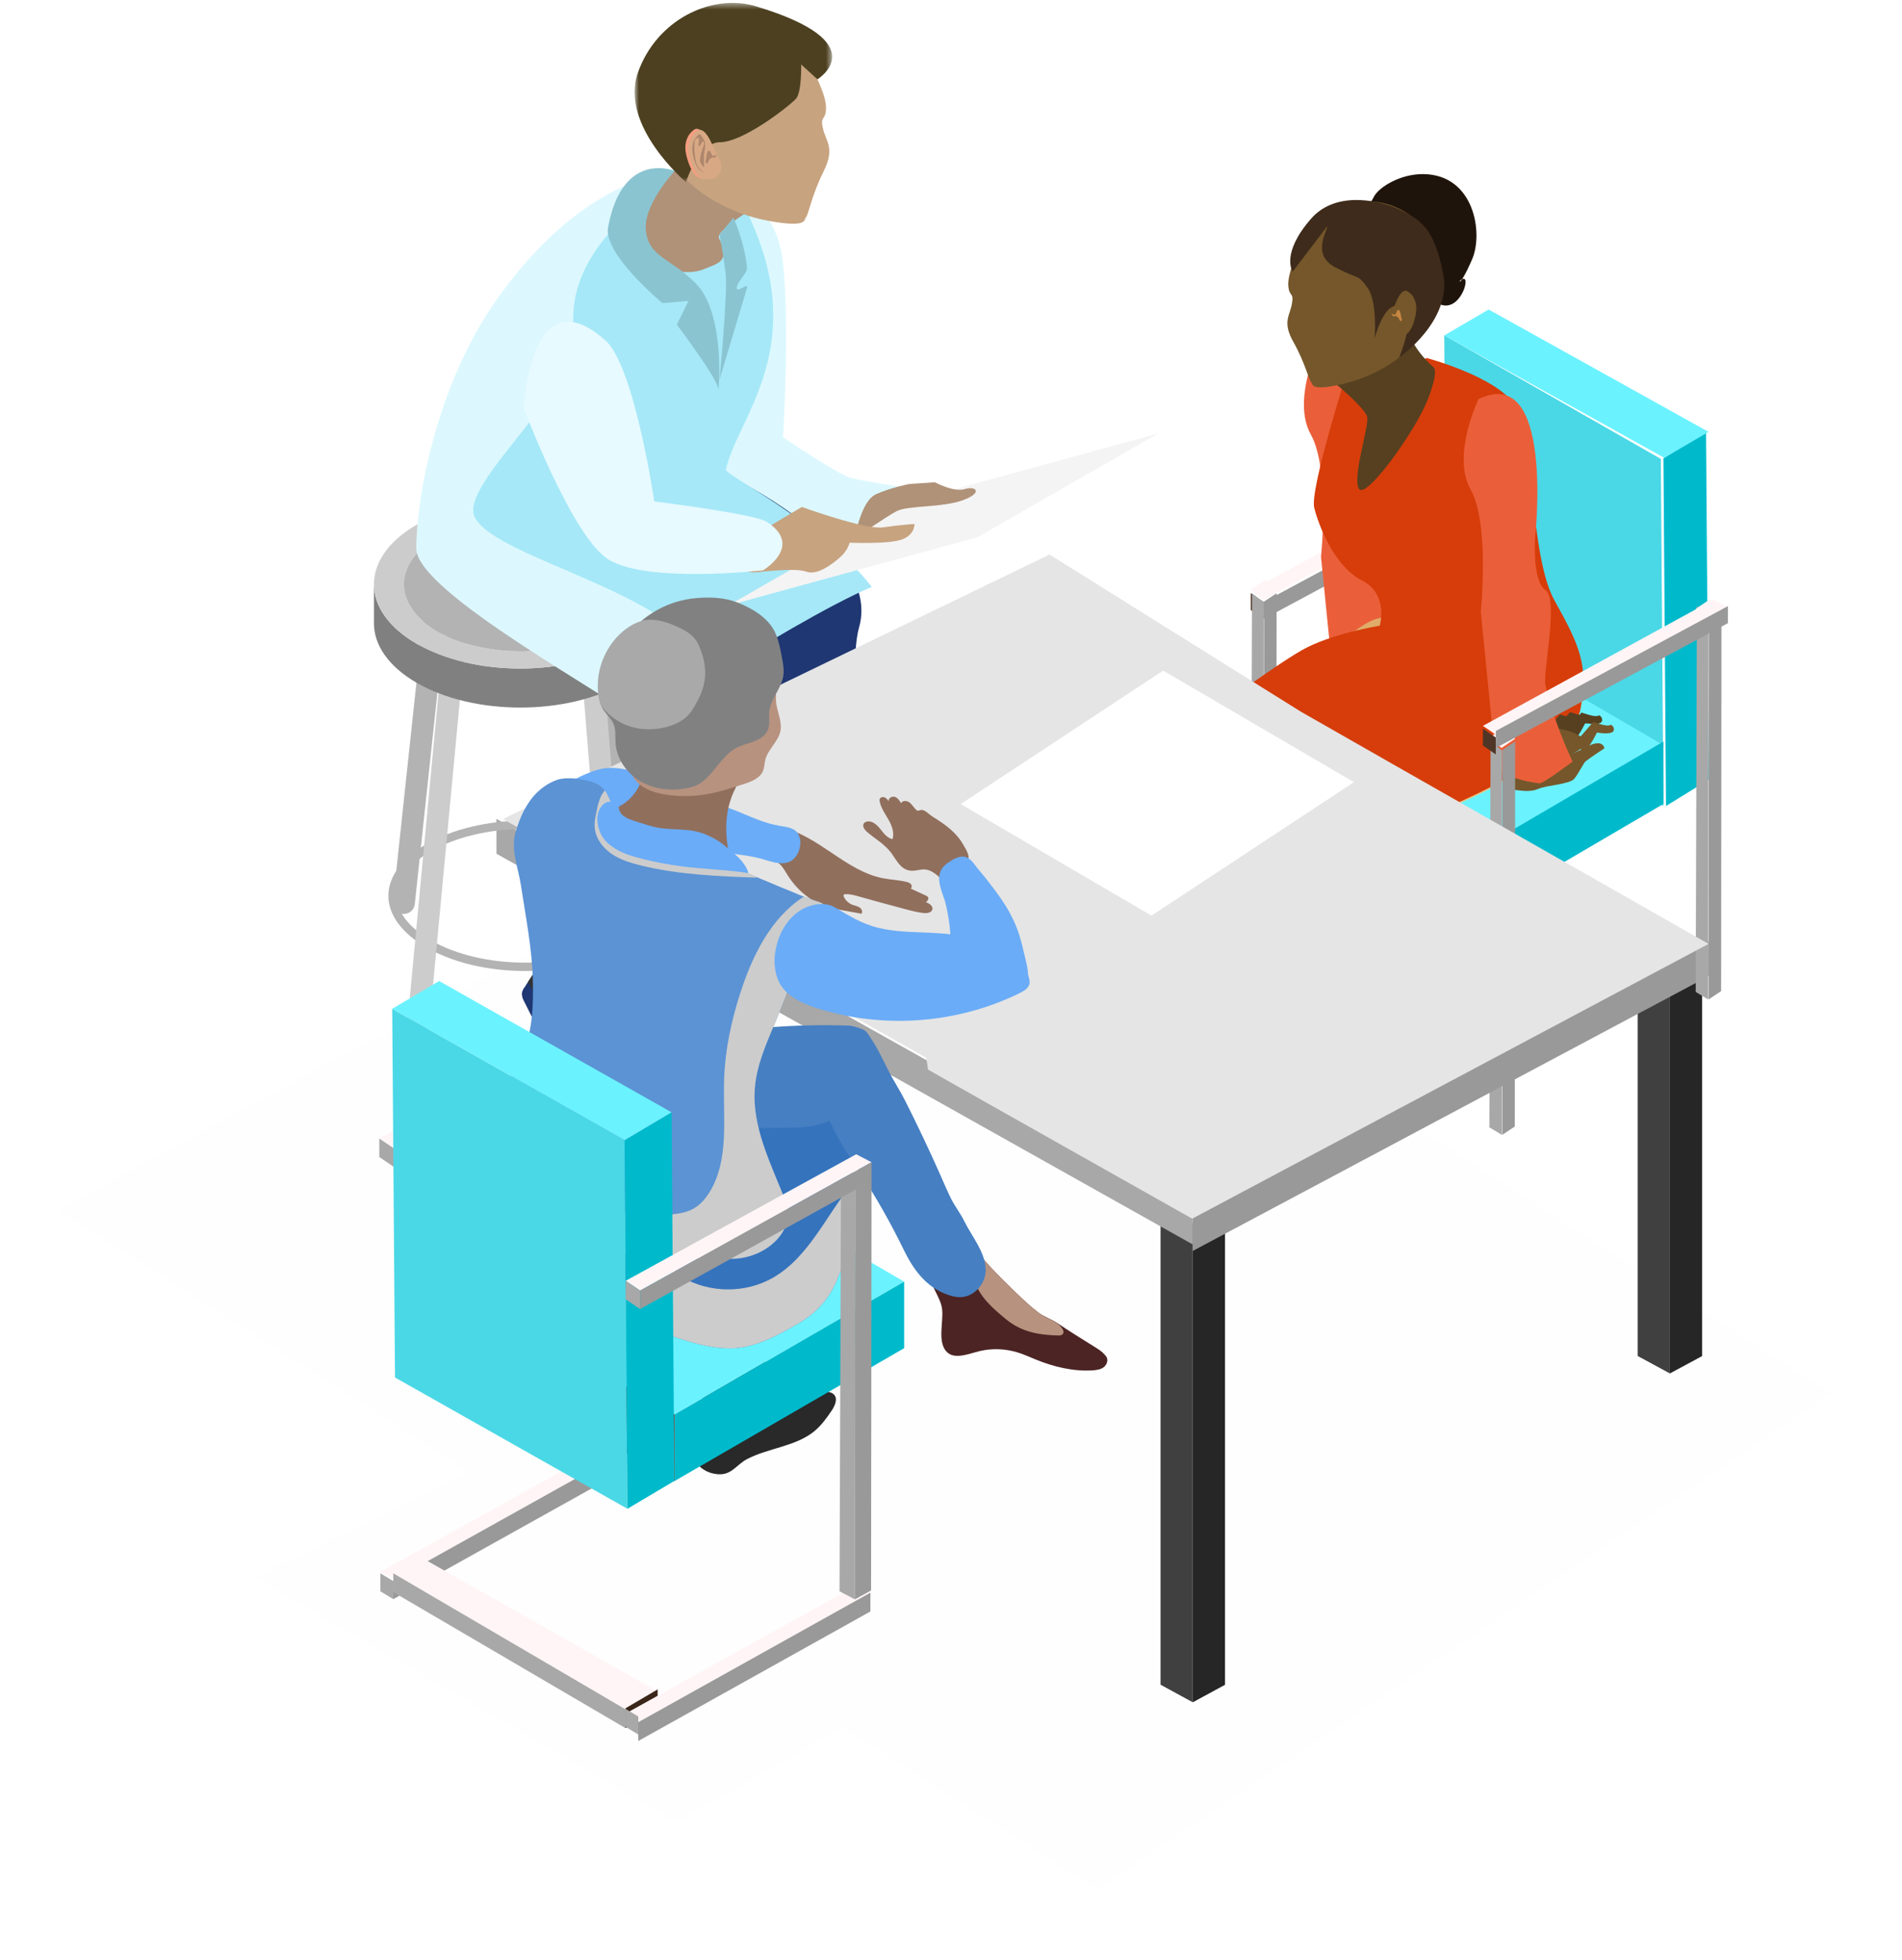 <?xml version="1.0" encoding="UTF-8"?>
<svg width="295px" height="304px" viewBox="0 0 295 304" version="1.1" xmlns="http://www.w3.org/2000/svg" xmlns:xlink="http://www.w3.org/1999/xlink">
    <title>sdm_illio</title>
    <defs>
        <filter x="-5.5%" y="-8.6%" width="110.9%" height="117.1%" filterUnits="objectBoundingBox" id="filter-1">
            <feGaussianBlur stdDeviation="5" in="SourceGraphic"></feGaussianBlur>
        </filter>
        <polygon id="path-2" points="0.831 0.454 31.467 0.454 31.467 28.241 0.831 28.241"></polygon>
    </defs>
    <g id="Page-1" stroke="none" stroke-width="1" fill="none" fill-rule="evenodd">
        <g id="SDM-p1A" transform="translate(-745, -179)">
            <g id="Group-4" transform="translate(754, 179)">
                <polygon id="Fill-1" fill="#020202" opacity="0.075" filter="url(#filter-1)" points="127.838 118 0 187.688 63.655 228.139 30.482 244.646 95.873 282.579 121.726 267.925 161.2 293 275 216.127 206.843 172.416 186.533 159.352"></polygon>
                <g id="Group-259" transform="translate(49, 0)">
                    <polygon id="Fill-1" fill="#4AD8E6" points="199.595 71.169 166 52 166.405 105.831 200 125"></polygon>
                    <polygon id="Fill-2" fill="#00BACC" points="207 120.93 200.395 125 200 71.069 206.606 67"></polygon>
                    <polygon id="Fill-3" fill="#6BF2FF" points="207 66.978 172.885 48 166 52.021 200.115 71"></polygon>
                    <polygon id="Fill-4" fill="#FFF5F6" points="138.111 93 174 73.168 171.753 72 136 91.572"></polygon>
                    <polygon id="Fill-5" fill="#4F3627" points="136 94.619 136 92 138 93.381 138 96"></polygon>
                    <polygon id="Fill-6" fill="#999999" points="138 96 174 76.642 174 74 138 93.357"></polygon>
                    <polygon id="Fill-7" fill="#A8A8A8" points="138 93.405 137.943 153 136 151.834 136.185 92"></polygon>
                    <polygon id="Fill-8" fill="#FFF5F6" points="138.121 90 136 91.437 137.879 93 140 91.563"></polygon>
                    <polygon id="Fill-9" fill="#999999" points="140 92 139.946 151.707 138 153 138.054 93.293"></polygon>
                    <polygon id="Fill-10" fill="#6BF2FF" points="166.605 135 133 115.439 166.395 96 200 115.562"></polygon>
                    <polygon id="Fill-11" fill="#00BACC" points="200 124.675 200 115 167 134.325 167 144"></polygon>
                    <polygon id="Fill-12" fill="#4AD8E6" points="167 144 133 124.635 133 115 167 134.366"></polygon>
                    <g id="Group-47" transform="translate(122, 26)">
                        <path d="M24.539,27.381 C24.539,27.381 20.321,36.071 23.309,41.392 C26.297,46.712 24.891,60.369 24.891,60.369 L27.351,85.022 C27.351,85.022 30.515,86.618 34.03,86.973 C34.554,87.026 39.126,83.603 39.126,83.603 C39.126,83.603 35.083,73.848 34.908,71.72 C34.732,69.592 37.017,58.418 34.908,56.999 C32.798,55.581 33.326,48.664 33.326,48.664 C33.326,48.664 36.313,21.705 24.539,27.381" id="Fill-13" fill="#EA5F39"></path>
                        <path d="M30.158,71.85 C30.158,71.85 0.799,85.586 0.604,93.434 C0.409,101.283 7.41,106.581 9.354,109.721 C11.299,112.86 15.187,122.475 15.382,124.241 C15.576,126.007 11.092,134.665 10.131,136.603 C9.159,138.565 6.482,141.059 7.799,143.863 C9.548,147.591 11.882,146.414 15.77,143.078 C19.659,139.742 17.714,135.229 20.63,133.659 C23.548,132.09 25.881,129.931 22.77,125.811 C20.809,123.213 20.437,120.513 21.214,116.785 C21.992,113.057 22.964,103.441 20.048,99.517 C17.131,95.593 15.77,95.2 15.77,95.2 C15.77,95.2 47.463,85.193 42.796,78.718 C38.13,72.242 37.158,66.552 30.158,71.85" id="Fill-15" fill="#E0AC69"></path>
                        <path d="M42.019,78.521 C42.019,78.521 16.937,94.416 16.743,102.264 C16.548,110.113 22.381,115.738 24.325,118.878 C26.269,122.017 29.316,134.118 29.51,135.883 C29.705,137.65 25.869,146.242 24.909,148.18 C23.936,150.142 19.464,151.712 22.381,152.693 C25.298,153.675 26.853,154.852 30.741,151.516 C34.63,148.18 33.853,144.059 36.769,142.489 C39.685,140.92 40.658,138.893 37.547,133.79 C35.85,131.009 36.575,129.343 37.352,125.614 C38.13,121.886 39.102,112.271 36.186,108.347 C33.269,104.422 31.908,104.03 31.908,104.03 C31.908,104.03 63.602,94.023 58.935,87.548 C54.268,81.072 49.018,73.223 42.019,78.521" id="Fill-17" fill="#F1C27D"></path>
                        <path d="M39.477,30.928 L41.235,29.509 C41.235,29.509 51.955,32.347 54.942,36.781 C57.93,41.215 57.227,60.192 61.093,67.108 C64.96,74.026 66.443,77.24 65.136,83.958 C63.203,93.886 31.909,104.03 31.909,104.03 C31.909,104.03 30.496,98.907 22.763,94.651 C15.031,90.395 4.902,86.652 4.902,86.652 C4.902,86.652 17.092,77.583 21.933,74.826 C26.458,72.249 34,71.04 34,71.04 C34,71.04 35.433,66.128 31.215,64 C26.997,61.872 24.54,55.581 23.836,52.743 C23.133,49.905 28.933,31.637 28.933,31.637 L39.477,30.928 Z" id="Fill-19" fill="#D63D0A"></path>
                        <path d="M59.35,87.789 L61.969,84.788 C61.969,84.788 64.093,85.574 64.518,85.289 C64.943,85.002 65.58,86.145 64.801,86.432 C64.023,86.717 62.535,86.432 62.535,86.432 C62.535,86.432 61.615,88.36 60.836,89.075 C60.058,89.79 59.35,87.789 59.35,87.789" id="Fill-21" fill="#564020"></path>
                        <path d="M60.907,87.431 L63.527,84.431 C63.527,84.431 65.65,85.217 66.075,84.931 C66.5,84.646 67.137,85.788 66.358,86.074 C65.58,86.36 64.093,86.074 64.093,86.074 C64.093,86.074 63.173,88.004 62.394,88.718 C61.615,89.432 60.907,87.431 60.907,87.431" id="Fill-23" fill="#564020"></path>
                        <path d="M62.677,87.503 L65.297,84.502 C65.297,84.502 67.42,85.288 67.845,85.003 C68.27,84.716 68.907,85.859 68.128,86.146 C67.35,86.431 65.864,86.146 65.864,86.146 C65.864,86.146 64.943,88.075 64.164,88.79 C63.385,89.504 62.677,87.503 62.677,87.503" id="Fill-25" fill="#564020"></path>
                        <path d="M54.535,92.005 C54.535,92.005 53.119,96.292 54.393,96.434 C55.668,96.577 57.301,96.92 58.576,96.349 C59.85,95.776 63.461,95.634 64.169,94.777 C64.877,93.919 65.589,92.344 65.939,92.061 C66.647,91.49 68.841,90.06 68.841,90.06 C68.841,90.06 68.688,88.398 65.926,89.899 C64.976,90.415 63.729,90.963 63.729,90.963 C63.729,90.963 66.004,89.932 66.004,89.075 C66.004,88.218 61.403,86.145 60.057,87.432 C57.857,89.535 54.535,92.005 54.535,92.005" id="Fill-27" fill="#75572B"></path>
                        <g id="Fill-30" transform="translate(30.215, 0.046)" fill="#1F140B">
                            <path d="M1.321,6.252 C1.321,6.252 2.107,6.036 2.851,4.515 C3.595,2.992 6.984,0.889 10.614,0.955 C18.478,1.1 19.853,10.129 18.12,14.146 C15.897,19.295 15.779,17.243 16.803,17.195 C17.827,17.146 16.091,22.486 13.05,21.112 C10.008,19.738 15.383,13.725 8.096,10.209 C0.81,6.692 0.785,6.278 0.785,6.278 L1.321,6.252 Z" id="Fill-29"></path>
                        </g>
                        <path d="M27.375,33.698 C27.375,33.698 31.704,37.309 32.049,38.644 C32.396,39.98 29.676,48.107 30.778,49.813 C31.88,51.519 39.528,40.838 41.42,36.019 C43.312,31.202 42.299,30.92 42.299,30.92 C42.299,30.92 39.28,28.368 38.541,25.52 C37.802,22.671 27.375,33.698 27.375,33.698" id="Fill-31" fill="#564020"></path>
                        <path d="M43.372,16.023 C43.037,9.726 37.708,4.895 31.469,5.233 C26.928,5.479 23.159,8.395 21.57,12.392 C21.567,12.395 19.705,16.233 19.809,18.198 C19.914,20.163 20.71,19.177 20.386,21.079 C20.063,22.981 18.839,23.903 20.619,27.062 C22.4,30.22 23.01,32.941 23.352,33.251 C23.695,33.562 23.068,34.809 28.515,33.486 C33.961,32.164 37.623,29.224 39.226,27.424 C40.022,26.531 40.73,24.818 41.244,23.32 C42.708,21.277 43.516,18.736 43.372,16.023" id="Fill-33" fill="#75572B"></path>
                        <path d="M25.854,9.089 C25.893,9.82 23.311,13.483 27.133,15.478 C30.955,17.472 30.566,16.463 32.113,18.639 C33.661,20.815 33.214,26.45 33.214,26.45 C33.214,26.45 34.789,20.249 37.318,21.629 C39.846,23.009 36.992,29.466 36.992,29.466 C36.992,29.466 45.232,23.784 43.845,16.519 C42.456,9.256 40.248,8.143 37.48,6.698 C34.711,5.253 27.404,3.281 23.36,7.903 C18.587,13.355 20.487,16.131 20.487,16.131 L25.854,9.089 Z" id="Fill-35" fill="#3E2B1B"></path>
                        <path d="M36.63,20.628 C36.652,20.562 37.449,18.622 38.336,19.184 C39.224,19.745 39.844,20.865 39.626,22.436 C39.407,24.007 38.693,25.958 37.642,25.989 C36.502,26.023 36.213,26.179 35.672,25.378 C35.113,24.55 35.365,23.617 35.365,23.617 L36.63,20.628 Z" id="Fill-37" fill="#75572B"></path>
                        <path d="M37.474,21.067 C37.474,21.067 37.842,21.985 37.98,22.386 C38.119,22.786 38.272,23.451 38.068,23.782 C37.866,24.114 37.672,24.335 37.672,24.335 C37.672,24.335 37.654,22.698 37.493,22.085 C37.332,21.471 37.264,20.925 37.514,20.458 C37.764,19.991 37.959,19.394 38.399,19.914 C38.839,20.434 39.205,21.016 39.145,22.003 C39.084,22.99 38.812,24.045 38.382,24.512 C37.953,24.979 37.364,25.215 37.364,25.215 C37.364,25.215 38.54,24.656 38.729,23.524 C38.918,22.392 38.95,20.651 38.601,20.366 C38.254,20.081 38.203,20.021 38.184,20.445 C38.166,20.867 38.424,21.491 38.117,21.297 C37.809,21.102 37.755,20.514 37.581,20.762 C37.407,21.009 37.474,21.067 37.474,21.067" id="Fill-39" fill="#75572B"></path>
                        <path d="M37.307,22.945 C37.307,22.945 37.123,22.03 36.934,22.065 C36.743,22.101 36.705,22.107 36.594,22.421 C36.483,22.736 36.469,22.853 36.179,22.778 C35.89,22.704 35.683,22.462 35.945,22.869 C36.207,23.277 36.262,22.833 36.687,23.104 C37.113,23.373 36.987,23.775 37.27,23.791 C37.554,23.808 37.367,23.186 37.27,23.008 L37.307,22.945 Z" id="Fill-41" fill="#C68642"></path>
                        <path d="M49.319,35.894 C49.319,35.894 45.101,44.584 48.088,49.905 C51.076,55.225 49.67,68.882 49.67,68.882 L52.13,93.535 C52.13,93.535 55.294,95.131 58.808,95.486 C59.333,95.539 63.905,92.116 63.905,92.116 C62.572,89.31 60.35,83.676 59.688,80.233 C59.284,78.137 61.796,66.932 59.688,65.512 C57.578,64.094 58.106,57.177 58.106,57.177 C58.106,57.177 61.093,30.219 49.319,35.894" id="Fill-43" fill="#EA5F39"></path>
                        <path d="M64.498,88.964 L67.118,85.963 C67.118,85.963 69.241,86.749 69.666,86.464 C70.091,86.178 70.729,87.32 69.95,87.607 C69.171,87.892 67.685,87.607 67.685,87.607 C67.685,87.607 66.764,89.536 65.985,90.25 C65.206,90.965 64.498,88.964 64.498,88.964" id="Fill-45" fill="#75572B"></path>
                    </g>
                    <polygon id="Fill-48" fill="#FFF5F6" points="122.248 147 156 128.178 153.752 127 120 145.822"></polygon>
                    <polygon id="Fill-49" fill="#A8A8A8" points="120 148.795 120 146 122 147.205 122 150"></polygon>
                    <polygon id="Fill-50" fill="#999999" points="122 150 156 131.661 156 129 122 147.338"></polygon>
                    <polygon id="Fill-51" fill="#FFF5F6" points="185.11 151 151 131.58 155.89 129 190 148.42"></polygon>
                    <polygon id="Fill-52" fill="#3B2619" points="190 150.551 190 148 185 150.449 185 153"></polygon>
                    <polygon id="Fill-53" fill="#A8A8A8" points="185 153 151 133.674 151 131 185 150.326"></polygon>
                    <polygon id="Fill-54" fill="#FFF5F6" points="158.248 168 192 149.178 189.752 148 156 166.822"></polygon>
                    <polygon id="Fill-55" fill="#A8A8A8" points="156 169.795 156 167 158 168.205 158 171"></polygon>
                    <polygon id="Fill-56" fill="#999999" points="158 171 192 152.661 192 150 158 168.338"></polygon>
                    <polygon id="Fill-57" fill="#A8A8A8" points="175 116.405 174.943 176 173 174.834 173.185 115"></polygon>
                    <polygon id="Fill-58" fill="#FFF5F6" points="175.121 113 173 114.436 174.879 116 177 114.564"></polygon>
                    <polygon id="Fill-59" fill="#999999" points="177 115 176.946 174.707 175 176 175.054 116.292"></polygon>
                    <polygon id="Fill-60" fill="#FFF5F6" points="127.514 189 123 186.493 127.486 184 132 186.508"></polygon>
                    <polygon id="Fill-61" fill="#262626" points="132 261.29 132 187 127 189.709 127 264"></polygon>
                    <polygon id="Fill-62" fill="#404040" points="127 264 122 261.275 122 187 127 189.725"></polygon>
                    <polygon id="Fill-63" fill="#FFF5F6" points="200.514 150 196 147.493 200.485 145 205 147.508"></polygon>
                    <polygon id="Fill-64" fill="#262626" points="206 210.309 206 147 201 149.692 201 213"></polygon>
                    <polygon id="Fill-65" fill="#404040" points="201 213 196 210.293 196 147 201 149.707"></polygon>
                    <polygon id="Fill-66" fill="#999999" points="207 146 207 151.393 127 194 127 188.607"></polygon>
                    <polygon id="Fill-67" fill="#A8A8A8" points="19 127 19 132.401 127 193 127 187.599"></polygon>
                    <polygon id="Fill-68" fill="#A8A8A8" points="207 95.405 206.943 155 205 153.834 205.185 94"></polygon>
                    <polygon id="Fill-69" fill="#FFF5F6" points="205 94.436 206.879 96 209 94.564 207.121 93"></polygon>
                    <polygon id="Fill-70" fill="#999999" points="207.054 95.292 207 155 208.946 153.708 209 94"></polygon>
                    <g id="Group-164">
                        <path d="M4.643,141.733 C4.582,141.733 4.522,141.73 4.46,141.723 C3.526,141.624 2.85,140.788 2.949,139.856 L9.123,82.194 C9.223,81.262 10.062,80.592 10.995,80.688 C11.929,80.786 12.605,81.622 12.506,82.553 L6.332,140.216 C6.239,141.087 5.502,141.733 4.643,141.733" id="Fill-71" fill="#B3B3B3"></path>
                        <path d="M40.764,142.586 C39.913,142.586 39.178,141.95 39.077,141.086 L32.236,82.655 C32.128,81.725 32.796,80.882 33.729,80.774 C34.644,80.654 35.505,81.33 35.615,82.262 L42.456,140.693 C42.565,141.623 41.897,142.466 40.963,142.574 C40.897,142.583 40.83,142.586 40.764,142.586" id="Fill-73" fill="#B3B3B3"></path>
                        <path d="M23.502,128.561 C17.918,128.561 12.707,129.79 8.829,132.02 C5.415,133.985 3.537,136.438 3.537,138.926 C3.537,141.413 5.415,143.866 8.829,145.83 C12.705,148.063 17.918,149.292 23.502,149.292 C29.088,149.292 34.299,148.063 38.173,145.83 C41.587,143.866 43.467,141.415 43.467,138.926 C43.467,136.44 41.587,133.987 38.173,132.02 C34.297,129.79 29.086,128.561 23.502,128.561 M23.502,150.589 C17.692,150.589 12.25,149.299 8.178,146.955 C4.345,144.748 2.236,141.897 2.236,138.926 C2.236,135.953 4.345,133.102 8.178,130.896 C12.252,128.553 17.694,127.263 23.502,127.263 C29.313,127.263 34.752,128.553 38.824,130.896 C42.657,133.105 44.769,135.956 44.769,138.926 C44.769,141.897 42.657,144.748 38.824,146.955 C34.755,149.299 29.313,150.589 23.502,150.589" id="Fill-75" fill="#B3B3B3"></path>
                        <path d="M6.654,162.972 C6.601,162.972 6.549,162.97 6.493,162.966 C5.558,162.878 4.87,162.049 4.959,161.116 L10.808,99.031 C10.894,98.098 11.705,97.404 12.66,97.501 C13.596,97.588 14.283,98.415 14.195,99.349 L8.346,161.434 C8.264,162.313 7.522,162.972 6.654,162.972" id="Fill-77" fill="#CCCCCC"></path>
                        <path d="M38.575,163.423 C37.697,163.423 36.953,162.75 36.881,161.863 L31.806,98.874 C31.73,97.941 32.429,97.122 33.364,97.047 C34.305,96.96 35.122,97.668 35.196,98.602 L40.272,161.59 C40.348,162.525 39.649,163.341 38.713,163.417 C38.667,163.42 38.621,163.423 38.575,163.423" id="Fill-79" fill="#CCCCCC"></path>
                        <path d="M38.757,99.849 C29.891,104.953 15.516,104.953 6.65,99.849 C2.216,97.297 0,93.952 0,90.607 L0,96.663 C0,100.008 2.216,103.352 6.65,105.905 C15.516,111.009 29.891,111.009 38.757,105.905 C43.19,103.352 45.408,100.008 45.408,96.663 L45.408,90.607 C45.408,93.952 43.19,97.297 38.757,99.849" id="Fill-81" fill="#808080"></path>
                        <path d="M35.476,97.96 C28.423,102.021 16.986,102.021 9.931,97.96 C2.877,93.899 2.877,87.315 9.931,83.254 C16.985,79.194 28.422,79.194 35.476,83.255 C42.531,87.315 42.531,93.899 35.476,97.96 M38.757,81.365 C29.891,76.261 15.516,76.261 6.65,81.365 C2.216,83.918 0,87.263 0,90.607 C0,93.952 2.216,97.297 6.65,99.849 C15.516,104.953 29.891,104.953 38.757,99.849 C43.19,97.297 45.408,93.952 45.408,90.607 C45.408,87.263 43.19,83.918 38.757,81.365" id="Fill-83" fill="#CCCCCC"></path>
                        <path d="M35.476,83.255 C28.422,79.193 16.985,79.193 9.931,83.255 C2.877,87.315 2.877,93.9 9.931,97.96 C16.986,102.021 28.423,102.021 35.476,97.96 C42.531,93.9 42.531,87.315 35.476,83.255" id="Fill-85" fill="#B3B3B3"></path>
                        <polygon id="Fill-87" fill="#0F4466" points="30.644 157.4 30.202 158.07 24.514 157.737 25.534 156.193"></polygon>
                        <path d="M23.569,152.821 C23.317,153.243 24.821,151.871 25.158,152.54 L25.534,156.193 L24.515,157.738 L23.224,155.174 C22.932,154.593 22.884,154.072 23.039,153.669 C23.156,153.365 23.384,153.048 23.569,152.821" id="Fill-89" fill="#1F3772"></path>
                        <path d="M24.802,150.909 L23.53,152.834 C23.559,152.852 25.649,156.147 26.045,158.005 C26.43,159.824 27.981,166.603 29.909,169.33 C32.712,173.294 40.41,174.511 41.122,173.825 C41.788,173.184 40.238,171.321 39.486,169.831 C38.544,167.956 37.693,163.131 37.739,161.481 C37.786,159.831 37.744,156.263 36.106,156.168 C34.467,156.072 30.189,156.525 30.189,156.525 C30.189,156.525 27.684,151.84 27.757,150.368 C27.831,148.897 33.439,155.485 33.439,155.485 C33.439,155.485 25.981,149.122 24.802,150.909" id="Fill-91" fill="#1F3772"></path>
                        <path d="M24.801,150.91 L23.881,152.304 C23.895,152.313 24.463,153.201 25.062,154.312 C25.619,155.349 26.204,156.579 26.395,157.476 C26.515,158.037 26.7,159.107 26.97,160.387 C27.577,163.257 28.835,166.982 30.26,168.8 C32.94,172.22 38.29,172.602 40.09,173.19 C40.664,173.377 41.285,173.093 41.507,172.533 C42.03,171.207 41.119,170.423 40.511,169.213 C39.962,168.124 38.422,166.655 38.094,164.775 C37.857,163.42 37.721,162.173 37.74,161.481 C37.767,160.446 37.762,158.654 37.349,157.441 C37.105,156.721 36.715,156.204 36.105,156.169 C35.898,156.156 35.65,156.152 35.372,156.155 C35.225,156.157 35.07,156.162 34.907,156.167 C32.971,156.231 30.188,156.526 30.188,156.526 C30.188,156.526 27.683,151.841 27.757,150.369 C27.819,149.152 33.175,156.069 33.372,155.629 C33.413,155.537 33.439,155.485 33.439,155.485 C33.439,155.485 27.48,148.044 26.344,149.136 C25.767,149.69 25.198,150.308 24.801,150.91" id="Fill-93" fill="#333333"></path>
                        <path d="M26.345,149.136 C26.324,149.242 26.308,149.349 26.299,149.457 C26.166,150.935 25.715,153.324 25.063,154.313 C25.619,155.348 26.204,156.58 26.395,157.476 C26.514,158.037 26.7,159.106 26.97,160.387 C28.367,160.423 30.151,160.744 31.042,162.022 C32.63,164.298 35.001,164.535 35.836,164.363 C36.672,164.192 36.722,163.569 36.722,163.569 C36.722,163.569 36.513,157.016 35.647,156.447 C35.583,156.406 35.49,156.305 35.373,156.156 C35.224,156.158 35.07,156.161 34.907,156.167 C32.971,156.231 30.189,156.525 30.189,156.525 C30.189,156.525 27.683,151.841 27.757,150.369 C27.819,149.152 33.176,156.068 33.371,155.629 C33.413,155.537 33.439,155.486 33.439,155.486 C33.439,155.486 27.48,148.045 26.345,149.136" id="Fill-95" fill="#1F3772"></path>
                        <path d="M36.82,157.951 C36.82,157.951 37.284,163.125 37.478,164.064 C37.574,164.534 37.846,164.713 38.093,164.775 C37.858,163.42 37.722,162.173 37.739,161.481 C37.768,160.446 37.762,158.654 37.349,157.441 C37.028,157.669 36.82,157.951 36.82,157.951" id="Fill-97" fill="#1F3772"></path>
                        <path d="M35.491,163.523 C35.618,163.565 37.644,163.698 37.644,163.698 C37.715,163.702 37.779,163.682 37.832,163.635 C37.886,163.589 37.914,163.529 37.92,163.458 C37.929,163.317 37.834,163.243 37.804,163.224 C37.681,163.184 35.648,163.049 35.648,163.049 C35.506,163.04 35.382,163.147 35.373,163.29 C35.364,163.425 35.452,163.498 35.491,163.523" id="Fill-99" fill="#1F3772"></path>
                        <path d="M35.509,161.891 C35.632,161.932 37.664,162.063 37.664,162.063 C37.805,162.071 37.93,161.965 37.938,161.824 C37.948,161.688 37.86,161.616 37.823,161.591 C37.692,161.549 35.666,161.417 35.666,161.417 C35.525,161.409 35.401,161.516 35.391,161.656 C35.383,161.797 35.479,161.872 35.509,161.891" id="Fill-101" fill="#1F3772"></path>
                        <path d="M35.528,160.256 C35.657,160.297 37.682,160.431 37.682,160.431 C37.822,160.44 37.946,160.334 37.956,160.193 C37.965,160.053 37.878,159.981 37.84,159.956 C37.713,159.914 35.685,159.781 35.685,159.781 C35.545,159.772 35.419,159.879 35.411,160.02 C35.401,160.158 35.489,160.23 35.528,160.256" id="Fill-103" fill="#1F3772"></path>
                        <path d="M35.545,158.623 C35.672,158.663 37.699,158.798 37.699,158.798 C37.77,158.803 37.833,158.782 37.887,158.735 C37.94,158.689 37.97,158.629 37.974,158.558 C37.983,158.421 37.898,158.351 37.861,158.326 C37.728,158.284 35.702,158.149 35.702,158.149 C35.561,158.139 35.437,158.247 35.428,158.39 C35.419,158.529 35.515,158.604 35.545,158.623" id="Fill-105" fill="#1F3772"></path>
                        <path d="M56.84,34.561 L56.84,31.131 C56.84,31.131 62.397,31.395 63.455,40.893 C64.514,50.391 63.455,67.804 63.455,67.804 C63.455,67.804 71.922,73.608 74.039,74.136 C76.157,74.663 81.449,75.455 81.449,75.455 C81.449,75.455 77.744,77.302 76.421,78.886 C75.098,80.468 75.098,82.975 75.098,82.975 C75.098,82.975 60.28,81.524 55.782,79.413 C51.284,77.302 46.256,70.442 49.167,58.306 C52.077,46.169 56.84,34.561 56.84,34.561" id="Fill-107" fill="#DCF8FE"></path>
                        <polygon id="Fill-109" fill="#0F4466" points="70.841 146.802 70.841 147.623 65.784 150.534 65.784 148.639"></polygon>
                        <path d="M62.197,146.857 C62.22,147.36 62.732,145.34 63.398,145.725 L65.785,148.64 L65.785,150.534 L63.232,149.065 C62.654,148.733 62.318,148.313 62.222,147.88 C62.151,147.555 62.167,147.157 62.197,146.857" id="Fill-111" fill="#1F3772"></path>
                        <path d="M62.171,144.528 L62.171,146.89 C62.207,146.89 64.572,148.64 66.363,148.977 C68.24,149.331 73.849,155.976 76.954,157.428 C86.715,161.992 87.699,157.55 87.624,157.139 C87.332,155.534 85.205,153.329 83.719,152.475 C81.853,151.4 80.114,147.747 79.22,146.308 C78.329,144.87 76.277,141.839 74.82,142.679 C73.363,143.517 69.957,146.308 69.957,146.308 C69.957,146.308 65.165,143.707 64.396,142.405 C63.628,141.103 63.374,139.185 63.374,139.185 C63.374,139.185 62.171,142.335 62.171,144.528" id="Fill-113" fill="#1F3772"></path>
                        <path d="M62.172,144.528 L62.172,146.239 C62.19,146.239 63.176,146.679 64.318,147.295 C65.38,147.868 66.97,147.445 67.64,148.105 C68.06,148.518 69.08,149.831 70.035,150.774 C72.176,152.89 74.778,155.838 76.954,156.777 C84.294,159.943 86.526,159.485 87.241,156.758 C87.657,155.18 84.786,152.101 83.301,151.247 C82.216,150.621 82.358,150.402 81.014,148.977 C80.047,147.95 79.596,146.911 79.22,146.309 C78.661,145.406 77.644,143.876 76.604,143.07 C75.987,142.591 75.363,142.366 74.82,142.679 C74.636,142.786 74.421,142.921 74.185,143.08 C74.06,143.165 73.93,143.255 73.793,143.351 C72.172,144.493 69.957,146.309 69.957,146.309 C69.957,146.309 65.165,143.707 64.396,142.405 C63.762,141.328 63.478,139.833 63.398,139.347 C63.381,139.245 63.374,139.186 63.374,139.186 C63.374,139.186 62.846,140.57 62.49,142.143 C62.309,142.943 62.172,143.79 62.172,144.528" id="Fill-115" fill="#333333"></path>
                        <path d="M62.49,142.143 C62.532,142.245 62.58,142.347 62.633,142.444 C63.354,143.784 64.318,146.081 64.318,147.296 C65.381,147.869 66.983,147.431 67.64,148.106 C68.092,148.568 69.133,149.913 70.035,150.774 C71.251,150.02 72.309,149.942 73.793,150.534 C76.439,151.592 78.603,150.462 79.22,149.845 C79.84,149.229 79.531,148.668 79.531,148.668 C79.531,148.668 75.649,143.176 74.584,143.176 C74.507,143.176 74.371,143.143 74.185,143.08 C74.06,143.165 73.929,143.256 73.793,143.351 C72.172,144.494 69.957,146.309 69.957,146.309 C69.957,146.309 65.165,143.706 64.396,142.405 C63.762,141.329 63.478,139.834 63.398,139.346 C63.381,139.245 63.374,139.186 63.374,139.186 C63.374,139.186 62.846,140.571 62.49,142.143" id="Fill-117" fill="#1F3772"></path>
                        <path d="M76.439,143.804 C76.439,143.804 79.76,147.972 80.457,148.668 C80.805,149.015 81.139,149.016 81.386,148.929 C80.419,147.903 79.596,146.911 79.221,146.309 C78.66,145.407 77.644,143.876 76.604,143.069 C76.458,143.446 76.439,143.804 76.439,143.804" id="Fill-119" fill="#1F3772"></path>
                        <path d="M78.45,149.321 C78.582,149.284 80.392,148.26 80.392,148.26 C80.456,148.225 80.498,148.171 80.517,148.101 C80.537,148.031 80.528,147.963 80.493,147.9 C80.421,147.773 80.298,147.765 80.263,147.765 C80.133,147.8 78.317,148.827 78.317,148.827 C78.191,148.898 78.146,149.059 78.218,149.186 C78.286,149.308 78.403,149.321 78.45,149.321" id="Fill-121" fill="#1F3772"></path>
                        <path d="M77.544,147.913 C77.672,147.878 79.486,146.849 79.486,146.849 C79.612,146.777 79.657,146.617 79.585,146.491 C79.516,146.369 79.4,146.356 79.354,146.356 C79.219,146.394 77.41,147.419 77.41,147.419 C77.283,147.492 77.239,147.653 77.31,147.778 C77.382,147.904 77.507,147.913 77.544,147.913" id="Fill-123" fill="#1F3772"></path>
                        <path d="M76.635,146.503 C76.769,146.466 78.579,145.443 78.579,145.443 C78.703,145.372 78.749,145.21 78.678,145.084 C78.607,144.96 78.492,144.947 78.445,144.947 C78.314,144.983 76.502,146.008 76.502,146.008 C76.376,146.079 76.33,146.241 76.402,146.367 C76.472,146.49 76.588,146.503 76.635,146.503" id="Fill-125" fill="#1F3772"></path>
                        <path d="M75.728,145.095 C75.859,145.059 77.671,144.035 77.671,144.035 C77.734,143.999 77.776,143.946 77.795,143.876 C77.814,143.805 77.806,143.738 77.769,143.675 C77.701,143.552 77.588,143.539 77.543,143.539 C77.495,143.539 77.449,143.552 77.405,143.578 L75.595,144.601 C75.467,144.673 75.424,144.834 75.495,144.962 C75.566,145.086 75.691,145.095 75.728,145.095" id="Fill-127" fill="#1F3772"></path>
                        <path d="M45.552,69.669 C45.232,69.096 79.552,82.386 75.23,97.354 C72.938,105.294 77.276,142.266 77.276,142.266 C77.276,142.266 72.241,147.443 68.347,145.444 C60.367,141.349 62.227,137.066 62.227,137.066 C62.227,137.066 53.808,117.713 56.263,108.786 C57.155,105.548 54.441,102.446 53.697,95.309 C51.178,71.09 22.013,92.416 25.685,78.758 C27.179,73.198 45.552,69.669 45.552,69.669" id="Fill-129" fill="#1F3772"></path>
                        <path d="M42.002,68.006 C42.002,68.006 40.889,77.177 42.408,77.089 C43.925,77.001 52.49,75.649 52.49,75.649 C52.49,75.649 72.019,108.449 58.174,121.128 C52.128,126.664 38.238,157.93 38.238,157.93 C38.238,157.93 28.443,157.251 25.915,153.685 C20.737,146.378 32.935,126.406 39.249,119.619 C41.539,117.157 49.906,103.521 49.906,103.521 C49.906,103.521 26.746,75.832 36.33,65.408 C40.231,61.167 42.002,68.006 42.002,68.006" id="Fill-131" fill="#1F3772"></path>
                        <path d="M41.89,112.392 C52.124,113.584 55.5,100.958 55.5,100.958 L31.676,84.584 L49.454,61.444 L49.454,60.252 C49.454,60.252 48.873,59.609 47.872,58.546 C44.934,55.487 43.66,50.193 38.913,47.489 C32.585,43.85 46.62,26.61 46.653,26.513 C45.684,26.9 32.356,27.403 18.87,46.697 C9.741,59.757 6.566,77.133 6.566,85.085 C6.566,91.938 37.732,108.489 41.89,112.392" id="Fill-133" fill="#DCF8FE"></path>
                        <path d="M31.032,51.322 C32.198,60.266 12.786,75.21 15.695,80.336 C19.473,86.995 48.21,92.016 52.97,104.718 C58.885,100.807 70.794,93.715 77.215,91.022 C69.112,80.653 54.415,73.748 54.591,72.817 C56.27,65.122 66.895,54.612 59.109,35.686 C53.938,23.117 53.128,26.791 46.379,29.174 C39.63,31.524 29.644,40.673 31.032,51.322" id="Fill-135" fill="#A6E8F7"></path>
                        <path d="M61.368,30.803 C61.368,30.803 52.828,35.567 53.52,36.946 C55.322,40.542 53.52,40.798 50.943,41.826 C48.824,42.671 43.304,42.386 39.867,37.717 C36.429,33.047 40.104,31.994 40.897,29.754 C41.522,27.986 46.828,28.439 46.828,25.149 C46.828,21.859 61.368,30.803 61.368,30.803" id="Fill-137" fill="#B09278"></path>
                        <path d="M43.369,15.657 C43.369,8.61 49.099,2.896 56.166,2.896 C61.311,2.896 65.742,5.924 67.775,10.288 C67.78,10.29 70.114,14.461 70.114,16.661 C70.114,18.859 69.156,17.807 69.634,19.91 C70.114,22.013 71.552,22.968 69.731,26.6 C67.909,30.233 67.384,33.307 67.016,33.674 C66.648,34.041 67.43,35.394 61.199,34.247 C54.969,33.1 50.655,30.042 48.737,28.13 C47.785,27.181 46.88,25.311 46.21,23.67 C44.435,21.48 43.369,18.693 43.369,15.657" id="Fill-139" fill="#C7A37F"></path>
                        <g id="Group-143" transform="translate(39.596, 0)">
                            <mask id="mask-3" fill="white">
                                <use xlink:href="#path-2"></use>
                            </mask>
                            <g id="Clip-142"></g>
                            <path d="M29.19,12.301 C29.19,12.301 38.443,6.625 19.638,0.974 C12.837,-1.07 4.26,3.01 1.348,11.249 C-1.565,19.486 8.795,28.241 8.795,28.241 C8.795,28.241 10.734,22.059 14.072,22.059 C17.466,22.059 24.171,17.002 25.82,15.358 C26.774,14.407 26.665,9.998 26.665,9.998 L29.19,12.301 Z" id="Fill-141" fill="#4C4020" mask="url(#mask-3)"></path>
                        </g>
                        <path d="M51.67,21.612 C51.641,21.541 50.624,19.424 49.655,20.105 C48.687,20.785 48.055,22.072 48.395,23.812 C48.736,25.552 49.66,27.687 50.849,27.656 C52.038,27.625 52.404,27.781 53.037,26.856 C53.67,25.93 53.278,24.871 53.278,24.871 L51.67,21.612 Z" id="Fill-144" fill="#F69D81"></path>
                        <path d="M52.154,21.773 C52.125,21.703 51.108,19.586 50.14,20.265 C49.171,20.946 48.539,22.233 48.879,23.974 C49.22,25.713 50.144,27.849 51.333,27.818 C52.522,27.786 52.888,27.942 53.522,27.017 C54.154,26.092 53.762,25.033 53.762,25.033 L52.154,21.773 Z" id="Fill-146" fill="#D8A884"></path>
                        <path d="M51.227,22.315 C51.227,22.315 50.868,23.362 50.734,23.817 C50.601,24.273 50.469,25.023 50.718,25.38 C50.968,25.739 51.2,25.975 51.2,25.975 C51.2,25.975 51.122,24.146 51.267,23.452 C51.411,22.758 51.456,22.143 51.145,21.637 C50.835,21.131 50.579,20.478 50.113,21.084 C49.648,21.691 49.269,22.362 49.396,23.461 C49.524,24.559 49.895,25.72 50.409,26.215 C50.921,26.71 51.601,26.937 51.601,26.937 C51.601,26.937 50.239,26.385 49.957,25.133 C49.676,23.88 49.535,21.939 49.911,21.601 C50.288,21.263 50.341,21.192 50.388,21.663 C50.433,22.134 50.18,22.845 50.516,22.61 C50.852,22.374 50.877,21.715 51.088,21.981 C51.299,22.246 51.227,22.315 51.227,22.315" id="Fill-148" fill="#AD866C"></path>
                        <path d="M51.529,24.401 C51.529,24.401 51.682,23.369 51.898,23.397 C52.114,23.426 52.159,23.429 52.302,23.772 C52.446,24.117 52.47,24.248 52.793,24.147 C53.115,24.046 53.334,23.764 53.062,24.234 C52.792,24.705 52.703,24.212 52.238,24.54 C51.774,24.867 51.94,25.307 51.622,25.343 C51.302,25.379 51.475,24.673 51.574,24.469 L51.529,24.401 Z" id="Fill-150" fill="#AD866C"></path>
                        <polygon id="Fill-152" fill="#F4F4F4" points="93.633 83.302 55.032 93.872 83.081 77.779 121.681 67.208"></polygon>
                        <path d="M83.036,75.06 L87.005,74.796 C87.005,74.796 89.916,76.378 91.636,75.851 C93.356,75.323 94.547,76.378 91.371,77.566 C88.196,78.754 82.772,78.358 81.051,79.281 C79.331,80.204 74.569,83.502 74.569,83.502 C74.569,83.502 75.495,77.698 77.877,76.642 C80.258,75.587 83.036,75.06 83.036,75.06" id="Fill-154" fill="#B09278"></path>
                        <path d="M56.84,84.294 L66.366,78.621 C66.366,78.621 76.157,82.183 78.935,81.787 C81.713,81.391 83.83,81.26 83.83,81.26 C83.83,81.26 83.962,82.843 81.978,83.634 C79.993,84.426 73.775,84.162 73.775,84.162 C73.775,84.162 73.511,85.349 72.319,86.405 C71.129,87.46 68.747,89.307 67.027,88.648 C65.308,87.988 59.354,88.779 58.957,88.779 C58.56,88.779 53.533,88.252 56.84,84.294" id="Fill-156" fill="#C7A37F"></path>
                        <path d="M23.236,63.319 C23.236,63.319 30.38,82.315 35.936,86.471 C41.493,90.626 60.346,88.449 60.346,88.449 C60.346,88.449 66.697,84.689 60.942,80.93 C59.064,79.703 43.478,77.764 43.478,77.764 C43.478,77.764 40.4,56.829 35.936,52.832 C24.228,42.343 23.236,63.319 23.236,63.319" id="Fill-158" fill="#E7FAFF"></path>
                        <path d="M46.653,26.514 C46.653,26.514 38.57,23.097 36.307,35.257 C35.535,39.396 44.743,47.01 44.743,47.01 L48.786,46.666 L46.98,50.348 C46.98,50.348 53.398,58.849 53.398,60.329 C53.398,61.808 54.725,48.742 49.895,43.924 C45.984,40.025 42.699,39.901 42.182,35.852 C41.666,31.803 46.653,26.514 46.653,26.514" id="Fill-160" fill="#8BC4D1"></path>
                        <path d="M53.607,36.4 L55.746,33.761 C55.746,33.761 57.452,37.344 57.865,41.497 C57.949,42.349 56.316,43.735 56.267,44.609 C56.215,45.535 58.131,43.718 57.868,44.609 C56.142,50.439 53.607,58.843 53.607,58.843 C53.607,58.843 54.891,45.254 54.547,42.445 C54.203,39.635 53.607,36.4 53.607,36.4" id="Fill-162" fill="#8BC4D1"></path>
                    </g>
                    <path d="M207,146.383 L126.91,189 L96.104,171.634 L85.94,165.885 L85.672,164.03 C85.649,164.055 85.649,164.03 85.624,164.03 L79.74,160.708 L20,127.016 L104.783,86 L143.71,110.339 L157.18,118.028 L207,146.383 Z" id="Fill-165" fill="#E5E5E5"></path>
                    <polygon id="Fill-167" fill="#FFFFFF" points="120.593 142 91 124.699 122.408 104 152 121.301"></polygon>
                    <polygon id="Fill-168" fill="#FFF5F6" points="172 112.572 174.111 114 210 94.168 207.754 93"></polygon>
                    <polygon id="Fill-169" fill="#4F3627" points="172 115.619 172 113 174 114.381 174 117"></polygon>
                    <polygon id="Fill-170" fill="#999999" points="174 113.357 174 116 210 96.642 210 94"></polygon>
                    <polygon id="Fill-171" fill="#FFF5F6" points="1 243.762 3.374 245 39 225.236 36.626 224"></polygon>
                    <polygon id="Fill-172" fill="#A8A8A8" points="1 246.795 3 248 3 245.207 1 244"></polygon>
                    <polygon id="Fill-173" fill="#999999" points="3 248 39 227.915 39 225 3 245.085"></polygon>
                    <polygon id="Fill-174" fill="#FFF5F6" points="38.86 265 3 244.697 8.14 242 44 262.303"></polygon>
                    <polygon id="Fill-175" fill="#3B2619" points="44 265.061 44 262 39 264.939 39 268"></polygon>
                    <polygon id="Fill-176" fill="#A8A8A8" points="39 268 3 246.917 3 244 39 265.084"></polygon>
                    <polygon id="Fill-177" fill="#FFF5F6" points="41.374 267 77 247.237 74.626 246 39 265.763"></polygon>
                    <polygon id="Fill-178" fill="#A8A8A8" points="39 267.794 41 269 41 266.206 39 265"></polygon>
                    <polygon id="Fill-179" fill="#999999" points="41 267.085 41 270 77 249.916 77 247"></polygon>
                    <g id="Group-258" transform="translate(0, 92)">
                        <path d="M71.047,126.686 C70.263,127.857 69.429,129.011 68.36,129.915 C65.423,132.358 61.217,132.524 57.846,134.298 C56.328,135.101 55.56,136.606 53.724,136.64 C52.256,136.673 50.554,135.92 49.87,134.549 C49.669,134.148 49.619,133.696 49.636,133.244 C49.653,131.688 50.32,130.216 50.738,128.71 C50.904,128.125 51.021,127.54 51.089,126.954 C51.305,125.331 51.239,123.709 51.355,122.052 C51.455,120.798 51.239,120.38 52.474,120.045 C53.675,119.71 54.926,119.576 56.128,119.225 C57.646,118.79 59.282,118.105 60.884,118.105 C60.466,118.105 60.851,121.45 60.884,121.751 C60.917,122.153 60.951,122.538 61,122.939 C61.017,123.174 61.034,123.407 61.067,123.641 C61.252,124.946 61.718,125.064 62.987,124.896 C64.222,124.746 65.106,124.328 66.224,123.927 C66.775,123.726 67.476,123.641 68.177,123.641 C68.878,123.641 69.578,123.709 70.163,123.809 C70.596,123.876 71.063,123.96 71.363,124.294 C71.964,124.929 71.514,125.95 71.047,126.686" id="Fill-180" fill="#292929"></path>
                        <path d="M68.177,123.642 C68.16,123.91 68.06,124.177 67.909,124.377 C67.676,124.713 67.343,124.963 67.008,125.181 C64.756,126.636 62.036,127.305 59.366,127.088 C59.148,127.071 58.931,127.038 58.765,126.887 L58.397,125.449 C58.114,125.08 58.464,124.562 58.831,124.277 C59.482,123.725 60.216,123.273 61.001,122.939 C61.017,123.173 61.034,123.408 61.067,123.642 C61.252,124.947 61.718,125.063 62.987,124.896 C64.222,124.746 65.106,124.327 66.224,123.926 C66.775,123.725 67.476,123.642 68.177,123.642" id="Fill-182" fill="#FFCEB3"></path>
                        <path d="M61.279,124.694 C61.276,124.768 61.262,124.847 61.23,124.939 C61.087,125.35 60.499,125.908 60.181,126.208 C59.37,126.976 58.314,127.48 57.226,127.702 C55.537,128.045 53.777,127.768 52.131,127.262 C51.902,127.191 51.663,127.11 51.498,126.935 C51.322,126.747 51.259,126.482 51.208,126.23 C50.795,124.212 50.426,121.838 51.24,119.873 C51.358,119.589 51.546,119.318 51.822,119.183 C51.957,119.118 52.107,119.087 52.256,119.072 C52.803,119.016 53.35,119.149 53.897,119.195 C56.349,119.397 58.482,118.105 60.884,118.105 C60.416,118.105 61.034,123.189 61.085,123.776 C61.119,124.22 61.29,124.408 61.279,124.694" id="Fill-184" fill="#292929"></path>
                        <polygon id="Fill-186" fill="#6BF2FF" points="46.625 127.373 10.791 106.634 46.401 86.024 82.235 106.763"></polygon>
                        <polygon id="Fill-188" fill="#00BACC" points="82.235 117.081 82.235 106.762 46.624 127.373 46.624 137.69"></polygon>
                        <polygon id="Fill-190" fill="#4F3627" points="46.625 137.69 10.791 116.952 10.791 106.633 46.625 127.372"></polygon>
                        <polygon id="Fill-192" fill="#4F3627" points="36.535 70.454 36.465 134.036 34.083 132.791 34.31 68.954"></polygon>
                        <polygon id="Fill-194" fill="#60412F" points="36.821 67.578 34.31 68.954 36.535 70.454 39.046 69.077"></polygon>
                        <polygon id="Fill-196" fill="#3B2619" points="39.046 69.077 38.977 132.66 36.466 134.036 36.535 70.453"></polygon>
                        <polygon id="Fill-198" fill="#FFF5F6" points="3.068 86.086 39.046 66.248 36.666 65.01 0.832 84.573"></polygon>
                        <polygon id="Fill-200" fill="#A8A8A8" points="0.832 87.442 0.832 84.573 3.068 86.086 3.068 88.954"></polygon>
                        <polygon id="Fill-202" fill="#3B2619" points="3.068 88.955 39.046 69.117 39.046 66.248 3.068 86.086"></polygon>
                        <path d="M85.625,47.911 C85.838,47.724 86.073,47.455 85.964,47.192 C85.899,47.034 85.732,46.95 85.576,46.878 C84.799,46.521 84.023,46.163 83.247,45.804 C83.463,45.661 83.448,45.313 83.28,45.114 C83.112,44.915 82.848,44.832 82.595,44.769 C81.392,44.47 80.139,44.436 78.923,44.199 C73.122,43.064 68.948,37.544 63.165,36.331 C62.948,36.285 62.703,36.25 62.52,36.379 C62.381,36.477 62.315,36.649 62.257,36.809 C61.784,38.114 61.311,39.418 60.838,40.722 L61.343,41.396 C61.976,41.32 62.599,41.658 63.045,42.116 C63.49,42.574 63.796,43.146 64.136,43.687 C65.523,45.904 67.603,47.731 70.08,48.562 C70.969,48.86 71.896,49.028 72.82,49.195 C73.753,49.364 74.687,49.533 75.621,49.702 C75.845,49.395 75.637,48.938 75.319,48.729 C75.003,48.52 74.611,48.469 74.255,48.338 C73.667,48.123 73.169,47.672 72.893,47.108 C72.843,47.004 72.802,46.874 72.866,46.778 C72.926,46.688 73.05,46.671 73.158,46.669 C73.864,46.652 74.556,46.846 75.237,47.038 C77.613,47.705 79.994,48.355 82.379,48.99 C83.329,49.242 84.284,49.493 85.261,49.598 C85.8,49.655 86.51,49.547 86.617,49.014 C86.722,48.485 86.124,48.113 85.625,47.911" id="Fill-204" fill="#916F5D"></path>
                        <path d="M66,37.797 C65.947,37.632 65.88,37.472 65.796,37.323 C65.271,36.387 64.019,36.252 62.962,36.083 C60.487,35.688 58.225,34.557 55.917,33.641 C54.749,33.177 53.569,32.877 52.369,32.524 C51.145,32.165 49.948,31.506 48.778,30.969 C45.428,29.428 42.063,27.759 38.417,27.225 C37.549,27.098 36.662,27.036 35.792,27.15 C34.911,27.264 34.061,27.556 33.238,27.89 C31.532,28.584 29.906,29.471 28.4,30.53 L28.736,33.305 C31.353,34.761 34.289,35.521 37.188,36.268 C43.518,37.896 49.861,39.528 56.324,40.486 C57.591,40.674 58.865,40.837 60.098,41.183 C61.5,41.576 62.993,42.205 64.352,41.683 C65.733,41.152 66.444,39.222 66,37.797" id="Fill-206" fill="#6AACF7"></path>
                        <path d="M58.246,24.252 C55.183,24.31 52.226,25.295 49.24,25.981 C46.96,26.505 44.64,26.857 42.306,27.036 C42.175,27.045 42.034,27.059 41.936,27.148 C41.819,27.251 41.802,27.423 41.787,27.579 C41.528,30.284 39.519,32.737 36.924,33.522 C36.815,33.555 36.694,33.593 36.637,33.692 C36.596,33.763 36.597,33.85 36.599,33.932 C36.638,35.256 36.695,36.644 37.355,37.792 C37.911,38.758 38.841,39.452 39.804,40.012 C42.207,41.412 44.939,42.15 47.675,42.644 C50.334,43.124 53.154,43.374 55.675,42.397 C54.281,38.431 54.158,33.864 56.116,30.145 C56.509,29.397 57.055,28.637 57.871,28.428 L57.883,28.259 C58.328,26.98 58.454,25.591 58.246,24.252" id="Fill-208" fill="#916F5D"></path>
                        <path d="M62.425,17.281 C62.258,16.182 62.366,15.055 62.482,13.955 C62.651,12.347 62.821,10.741 62.991,9.134 C61.719,9.151 60.77,9.742 59.657,10.213 C58.562,10.678 57.618,11.17 56.75,12.009 C55.547,13.172 54.647,14.604 53.684,15.972 C52.385,17.819 50.921,19.598 49.042,20.846 C47.539,21.842 45.825,22.463 44.224,23.291 C42.622,24.12 41.07,25.23 40.268,26.848 C40.117,27.154 39.991,27.489 40.015,27.831 C40.037,28.126 40.169,28.402 40.326,28.653 C41.323,30.238 43.281,30.912 45.126,31.209 C47.144,31.532 49.212,31.54 51.232,31.229 C53.322,30.908 55.345,30.253 57.356,29.6 C58.557,29.21 59.899,28.692 60.362,27.515 C60.568,26.989 60.56,26.404 60.693,25.854 C61.112,24.131 62.863,22.915 63.08,21.155 C63.214,20.063 62.788,18.874 62.532,17.824 C62.488,17.644 62.453,17.463 62.425,17.281" id="Fill-210" fill="#B7927F"></path>
                        <path d="M63.513,12.688 C63.294,14.44 61.959,15.898 61.475,17.602 C61.378,17.869 61.329,18.137 61.304,18.429 C61.232,19.352 61.45,20.302 61.11,21.177 C60.77,22.029 59.946,22.587 59.072,22.928 C58.223,23.269 57.301,23.463 56.452,23.853 C54.559,24.777 53.419,26.698 52.012,28.256 C51.453,28.84 50.847,29.398 50.143,29.739 C49.658,29.983 49.148,30.104 48.614,30.226 C46.188,30.712 43.592,30.445 41.432,29.228 C39.272,28.012 37.671,25.774 37.477,23.318 C37.404,22.296 37.55,21.201 37.161,20.277 C36.822,19.45 36.093,18.842 35.608,18.112 C35.414,17.82 35.269,17.528 35.172,17.212 C35.147,17.139 35.099,17.066 35.075,16.969 C34.613,15.194 35.318,13.174 36.045,11.521 C36.118,11.35 36.19,11.18 36.264,11.034 C37.234,8.942 38.69,7.094 40.291,5.415 C40.655,5.026 41.043,4.661 41.456,4.32 C43.882,2.253 46.916,0.988 50.143,0.745 C52.253,0.574 54.413,0.672 56.403,1.45 C58.66,2.326 61.184,3.834 62.227,6.096 C62.324,6.34 62.421,6.559 62.518,6.801 C62.907,7.92 63.125,9.137 63.343,10.304 C63.488,11.107 63.61,11.885 63.513,12.688" id="Fill-212" fill="#818182"></path>
                        <path d="M50.871,15.169 C50.725,15.607 50.531,16.02 50.313,16.458 C49.876,17.285 49.439,18.113 48.833,18.817 C46.988,20.837 43.349,21.42 40.777,20.934 C39.102,20.618 37.525,19.79 36.264,18.623 C35.754,18.137 35.414,17.699 35.172,17.212 C35.147,17.14 35.098,17.066 35.075,16.969 C34.783,16.239 34.735,15.461 34.711,14.44 C34.686,12.226 35.39,9.988 36.627,8.139 C37.331,7.094 38.205,6.169 39.224,5.439 C39.903,4.953 40.656,4.539 41.456,4.32 C41.577,4.272 41.674,4.247 41.796,4.223 C43.567,3.859 45.387,4.442 47.037,5.196 C48.128,5.683 49.221,6.291 49.925,7.264 C50.143,7.555 50.313,7.848 50.434,8.188 C51.477,10.645 51.695,12.858 50.871,15.169" id="Fill-214" fill="#A9A9AA"></path>
                        <path d="M71.981,106.142 C70.623,109.498 68.585,111.736 65.43,113.487 C62.348,115.239 58.976,117.088 55.335,117.111 C51.889,117.136 48.468,116.018 45.29,114.849 C43.858,114.314 42.378,113.925 41.044,113.196 C40.194,112.733 39.418,112.149 38.738,111.469 C37.307,110.083 36.24,108.282 35.608,106.385 C34.686,103.563 34.637,100.498 35.026,97.531 C35.463,94.418 36.578,91.109 39.248,89.431 L45.847,91.815 C45.824,91.596 45.824,91.377 45.824,91.134 C48.032,90.768 50.216,90.111 52.205,89.09 C54.195,88.044 55.821,86.998 56.816,84.955 C57.616,83.301 58.15,81.379 59.679,80.212 C61.548,78.777 64.192,79.069 66.522,79.506 C68.099,79.799 69.725,80.139 71.108,80.966 C72.49,81.842 73.364,83.155 73.486,84.785 C73.607,86.415 74.092,87.947 74.287,89.601 C74.359,90.136 74.407,90.671 74.432,91.231 C74.747,96.29 73.922,101.446 71.981,106.142" id="Fill-216" fill="#3573BD"></path>
                        <path d="M71.981,106.142 C70.623,109.498 68.585,111.736 65.43,113.487 C62.348,115.239 58.976,117.088 55.335,117.111 C51.889,117.136 48.468,116.018 45.29,114.849 C43.858,114.314 42.378,113.925 41.044,113.196 C40.194,112.733 39.418,112.149 38.738,111.469 C38.715,111.298 38.715,111.153 38.715,110.982 C38.641,108.792 38.884,106.507 40.048,104.633 L44.683,101.715 C44.683,103.611 46.236,105.169 47.887,106.117 C52.108,108.573 57.665,108.598 61.911,106.142 C67.565,102.882 70.209,96.29 74.432,91.231 C74.747,96.29 73.922,101.446 71.981,106.142" id="Fill-218" fill="#CCCCCC"></path>
                        <path d="M113.201,120.026 C112.717,120.394 112.066,120.478 111.465,120.528 C108.445,120.712 105.424,119.976 102.637,118.839 C101.686,118.454 100.768,118.018 99.8,117.734 C97.881,117.149 95.812,117.082 93.876,117.551 C92.541,117.868 90.322,118.804 89.087,117.868 C87.117,116.346 88.536,112.683 88.051,110.624 C87.902,109.956 87.601,109.336 87.301,108.717 C86.851,107.814 86.417,106.911 85.982,106.024 C85.899,105.857 85.816,105.689 85.832,105.505 C85.849,105.372 85.916,105.238 85.982,105.104 C87.184,102.862 88.87,100.888 90.906,99.366 C90.989,99.299 91.089,99.232 91.189,99.232 C91.857,99.232 92.424,100.303 92.724,100.788 C92.857,100.989 92.975,101.172 93.092,101.357 C93.543,102.026 93.976,102.661 94.544,103.298 C96.429,105.472 98.532,107.496 100.635,109.487 C101.369,110.173 102.12,110.842 102.92,111.445 C103.005,111.511 103.088,111.578 103.171,111.645 C104.056,112.264 105.091,112.598 105.975,113.185 C107.827,114.422 109.712,115.61 111.615,116.781 C111.816,116.914 111.999,117.032 112.199,117.149 C112.717,117.466 113.234,117.902 113.584,118.387 C113.935,118.889 113.684,119.641 113.201,120.026" id="Fill-220" fill="#4C2424"></path>
                        <path d="M106.887,114.824 C106.877,114.841 106.866,114.858 106.855,114.874 C106.686,115.106 106.352,115.121 106.064,115.113 C103.06,115.031 100.409,114.559 98.015,112.582 C96.012,110.925 93.876,109.119 93.125,106.509 C92.824,105.439 92.574,104.352 92.29,103.264 C91.757,103.381 91.389,102.595 91.657,102.11 C91.94,101.641 92.525,101.457 93.092,101.357 C93.542,102.027 93.976,102.662 94.544,103.297 C96.43,105.472 98.532,107.497 100.635,109.487 C101.369,110.172 102.12,110.842 102.921,111.444 C103.004,111.512 103.087,111.578 103.172,111.645 C104.363,112.601 105.913,112.721 106.796,114.109 C106.931,114.321 107.004,114.608 106.887,114.824" id="Fill-222" fill="#B7927F"></path>
                        <path d="M91.556,97.379 C90.961,96.158 90.101,95.09 89.498,93.874 C88.875,92.621 88.333,91.315 87.761,90.03 C86.06,86.205 84.264,82.421 82.377,78.683 C81.561,77.067 80.561,75.567 79.745,73.949 C78.91,72.291 78.135,70.592 77.092,69.051 C76.726,68.508 76.426,67.878 75.806,67.638 C75.079,67.356 74.302,67.082 73.535,67.056 C63.947,66.735 54.317,67.683 44.974,69.866 L42.86,77.238 C42.972,76.909 43.084,76.582 43.197,76.253 C43.055,77.697 43.732,79.101 44.57,80.283 C45.428,81.493 46.517,82.597 47.89,83.151 C49.632,83.854 51.589,83.597 53.456,83.393 C56.419,83.07 59.4,82.908 62.38,82.91 C65.188,82.911 68.201,82.979 70.673,81.799 C71.938,84.675 73.675,87.329 75.416,89.947 C77.979,93.797 80.18,97.755 82.213,101.912 C83.626,104.802 85.491,107.399 88.541,108.628 C89.348,108.952 90.204,109.209 91.073,109.166 C93.159,109.064 94.859,107.07 94.881,105.02 C94.908,102.29 92.702,99.728 91.556,97.379" id="Fill-224" fill="#467FC2"></path>
                        <path d="M68.924,49.734 C68.293,50.293 67.856,50.56 67.71,51.339 C67.37,53.091 66.618,54.842 66.037,56.545 C64.872,59.949 63.562,63.355 62.179,66.688 C60.844,69.875 59.412,73.085 59.096,76.539 C58.515,82.79 61.693,88.701 63.949,94.563 C64.192,95.171 64.411,95.828 64.314,96.485 C63.731,100.693 59.339,103.272 55.385,103.223 C49.998,103.174 44.756,103.223 39.272,102.469 C37.113,102.153 34.928,101.787 32.89,100.911 C32.381,100.693 31.896,100.45 31.435,100.182 C29.955,99.331 28.571,98.285 27.213,97.263 C24.884,95.463 22.506,93.663 20.612,91.401 C18.38,88.798 16.099,84.809 17.507,81.404 C18.987,77.877 21.583,74.934 23.087,71.406 C24.641,67.733 24.738,63.769 24.641,59.829 C24.495,54.939 23.524,50.123 22.796,45.307 C22.409,42.753 21.195,39.688 21.947,37.134 C22.578,34.896 23.597,32.561 25.296,30.907 C26.17,30.055 27.213,29.374 28.353,28.961 C29.737,28.475 31.75,28.742 33.158,29.082 C34.201,29.326 35.196,29.764 35.802,30.59 C35.948,30.761 36.069,30.931 36.166,31.15 C36.797,32.536 37.452,33.825 38.52,34.92 C40.34,36.769 42.621,38.058 44.853,39.347 C46.552,40.296 48.275,41.269 50.192,41.683 C51.672,41.999 53.248,41.95 54.729,42.291 C55.7,42.51 56.621,42.898 57.544,43.264 C58.15,43.507 58.757,43.774 59.339,44.018 C60.625,44.553 61.911,45.088 63.173,45.623 C64.095,45.988 65.017,46.377 65.94,46.766 C66.181,46.864 66.424,46.961 66.667,47.058 C67.395,47.35 68.123,47.593 68.899,47.837 C69.167,47.934 69.458,48.007 69.676,48.226 C70.282,48.858 69.336,49.393 68.924,49.734" id="Fill-226" fill="#5B93D4"></path>
                        <path d="M59.339,44.018 L59.339,44.115 C53.322,43.896 47.231,43.652 41.384,42.218 C39.806,41.828 38.204,41.342 36.846,40.417 C35.511,39.493 34.419,38.083 34.25,36.453 C34.153,35.529 34.347,34.629 34.541,33.728 C34.759,32.633 35.074,31.418 35.802,30.59 C35.948,30.761 36.069,30.931 36.166,31.15 C36.797,32.536 37.452,33.825 38.52,34.92 C40.34,36.769 42.621,38.058 44.853,39.347 C46.552,40.295 48.275,41.268 50.192,41.683 C51.671,41.999 53.248,41.95 54.729,42.291 C55.7,42.51 56.621,42.898 57.544,43.264 C58.15,43.507 58.756,43.774 59.339,44.018" id="Fill-228" fill="#CCCCCC"></path>
                        <path d="M68.924,49.734 C68.293,50.293 67.856,50.56 67.71,51.339 C67.37,53.091 66.618,54.842 66.037,56.545 C64.872,59.949 63.562,63.355 62.179,66.688 C60.844,69.875 59.412,73.085 59.096,76.539 C58.515,82.79 61.693,88.701 63.949,94.563 C64.192,95.171 64.411,95.828 64.314,96.485 C63.731,100.693 59.339,103.272 55.385,103.223 C49.998,103.174 44.756,103.223 39.272,102.469 C37.113,102.153 34.928,101.787 32.89,100.911 C32.381,100.693 31.896,100.45 31.435,100.182 L31.435,100.157 C31.217,99.282 31.071,98.333 31.459,97.531 C32.066,96.339 33.642,96.047 34.977,95.999 C38.787,95.901 42.596,96.68 46.382,96.315 C47.523,96.193 48.687,95.974 49.682,95.366 C50.653,94.807 51.405,93.906 52.011,92.958 C55.214,87.825 54.074,81.233 54.317,75.177 C54.486,70.726 55.432,66.322 56.792,62.091 C58.66,56.276 61.523,50.366 66.667,47.058 C67.395,47.35 68.123,47.593 68.899,47.837 C69.167,47.934 69.458,48.007 69.676,48.226 C70.282,48.858 69.336,49.393 68.924,49.734" id="Fill-230" fill="#CCCCCC"></path>
                        <path d="M56.658,41.114 C55.9,40.343 55.029,39.652 54.192,38.979 C53.207,38.188 51.971,37.574 50.771,37.171 C48.515,36.415 46.023,36.791 43.701,36.294 C42.931,36.13 42.18,35.888 41.43,35.647 C40.047,35.203 37.574,34.695 38.034,32.699 C38.041,32.675 38.046,32.647 38.037,32.623 C38.025,32.591 37.989,32.575 37.959,32.564 C37.256,32.293 36.305,32.148 35.692,32.649 C34.522,33.606 34.483,35.145 34.871,36.498 C35.33,38.099 36.346,39.004 37.764,39.819 C38.924,40.486 40.485,40.91 41.778,41.238 C43.729,41.735 45.714,42.087 47.709,42.349 C51.159,42.802 54.641,42.864 58.078,43.404 C57.878,42.587 57.243,41.708 56.658,41.114" id="Fill-232" fill="#6AACF7"></path>
                        <path d="M101.657,60.655 C101.463,61.312 100.808,61.677 100.201,61.994 C90.544,66.76 79.042,67.636 68.778,64.377 C66.449,63.647 64.022,62.552 62.882,60.412 C62.445,59.561 62.227,58.612 62.153,57.664 C62.105,56.958 62.13,56.228 62.275,55.499 C62.688,52.822 64.216,50.147 66.619,48.907 C68.098,48.153 70.04,47.885 71.472,48.713 C73.68,50.025 75.694,51.291 78.266,51.899 C80.838,52.531 83.507,52.531 86.152,52.653 C87.244,52.702 88.336,52.774 89.404,52.896 C90.204,52.944 90.981,53.018 91.782,53.115 C93.237,53.285 94.694,53.504 96.003,54.136 C96.464,54.355 96.926,54.648 97.338,54.964 C98.163,55.547 98.891,56.253 99.619,56.958 C100.322,57.639 101.051,58.369 101.463,59.294 C101.488,59.342 101.511,59.414 101.536,59.463 C101.682,59.852 101.754,60.267 101.657,60.655" id="Fill-234" fill="#6AACF7"></path>
                        <path d="M86.409,34.491 C86.122,34.278 85.874,34.036 85.584,33.844 C85.404,33.724 85.198,33.628 84.981,33.606 C84.88,33.595 84.321,33.749 84.315,33.744 C83.84,33.458 83.588,32.915 83.178,32.541 C82.769,32.167 81.986,32.061 81.756,32.565 C81.512,32.162 81.232,31.728 80.784,31.582 C80.337,31.436 79.728,31.805 79.847,32.262 C79.668,32.025 79.477,31.777 79.203,31.665 C78.929,31.552 78.551,31.634 78.446,31.912 C78.394,32.047 78.416,32.199 78.447,32.341 C78.67,33.363 79.309,34.235 79.821,35.146 C80.334,36.057 80.736,37.133 80.436,38.134 C79.629,37.994 79.084,37.263 78.576,36.62 C78.067,35.976 77.383,35.311 76.569,35.393 C76.349,35.416 76.124,35.503 75.994,35.683 C75.664,36.138 76.132,36.737 76.564,37.097 C77.827,38.151 79.291,38.979 80.271,40.335 C81.188,41.604 81.832,43.142 83.697,43.039 C84.267,43.008 84.823,42.809 85.393,42.834 C86.402,42.881 87.233,43.61 87.974,44.299 C88.683,42.872 90.191,42.015 91.706,41.535 C91.844,41.491 91.989,41.446 92.095,41.346 C92.585,40.879 91.657,39.457 91.404,39.006 C90.893,38.089 90.187,37.29 89.399,36.602 C88.55,35.861 87.606,35.242 86.648,34.654 C86.564,34.603 86.485,34.549 86.409,34.491" id="Fill-236" fill="#916F5D"></path>
                        <path d="M101.463,59.293 L101.463,59.439 C101.487,59.877 101.438,60.315 101.294,60.704 C101.196,61.045 100.88,61.288 100.614,61.531 C100.346,61.725 100.105,61.92 99.789,61.993 C98.673,62.261 98.236,61.19 97.605,60.51 C97.29,60.169 96.925,59.877 96.538,59.634 C94.766,58.442 92.461,58.004 90.859,56.544 L89.476,54.307 C89.476,53.844 89.451,53.383 89.403,52.896 C89.307,51.315 89.039,49.733 88.676,48.177 C88.262,46.475 87.05,44.504 88.044,42.802 C88.336,42.315 88.773,41.974 89.21,41.682 C89.743,41.317 90.302,41.001 90.908,40.879 C92.315,40.637 92.849,41.732 93.626,42.68 C94.378,43.556 95.106,44.455 95.785,45.38 C96.004,45.647 96.222,45.94 96.416,46.207 C97.508,47.667 98.502,49.198 99.254,50.853 C99.983,52.41 100.443,54.063 100.808,55.742 C101.051,56.788 101.438,58.101 101.463,59.293" id="Fill-238" fill="#6AACF7"></path>
                        <polygon id="Fill-240" fill="#4AD8E6" points="38.882 84.817 2.831 64.458 3.266 121.631 39.316 141.99"></polygon>
                        <polygon id="Fill-242" fill="#00BACC" points="46.592 137.674 39.316 141.989 38.882 84.817 46.158 80.502"></polygon>
                        <polygon id="Fill-244" fill="#6BF2FF" points="46.158 80.502 10.107 60.144 2.831 64.458 38.882 84.817"></polygon>
                        <polygon id="Fill-246" fill="#A8A8A8" points="74.664 92.453 74.593 156.036 72.211 154.79 72.438 90.953"></polygon>
                        <polygon id="Fill-248" fill="#60412F" points="74.95 89.577 72.438 90.954 74.664 92.453 77.174 91.077"></polygon>
                        <polygon id="Fill-250" fill="#999999" points="77.175 91.076 77.105 154.659 74.594 156.036 74.663 92.453"></polygon>
                        <polygon id="Fill-252" fill="#FFF5F6" points="41.282 108.146 77.174 88.247 74.795 87.01 39.046 106.634"></polygon>
                        <polygon id="Fill-254" fill="#A8A8A8" points="39.046 109.502 39.046 106.634 41.282 108.146 41.282 111.015"></polygon>
                        <polygon id="Fill-256" fill="#999999" points="41.282 111.015 77.174 91.116 77.174 88.248 41.282 108.146"></polygon>
                    </g>
                </g>
            </g>
        </g>
    </g>
</svg>